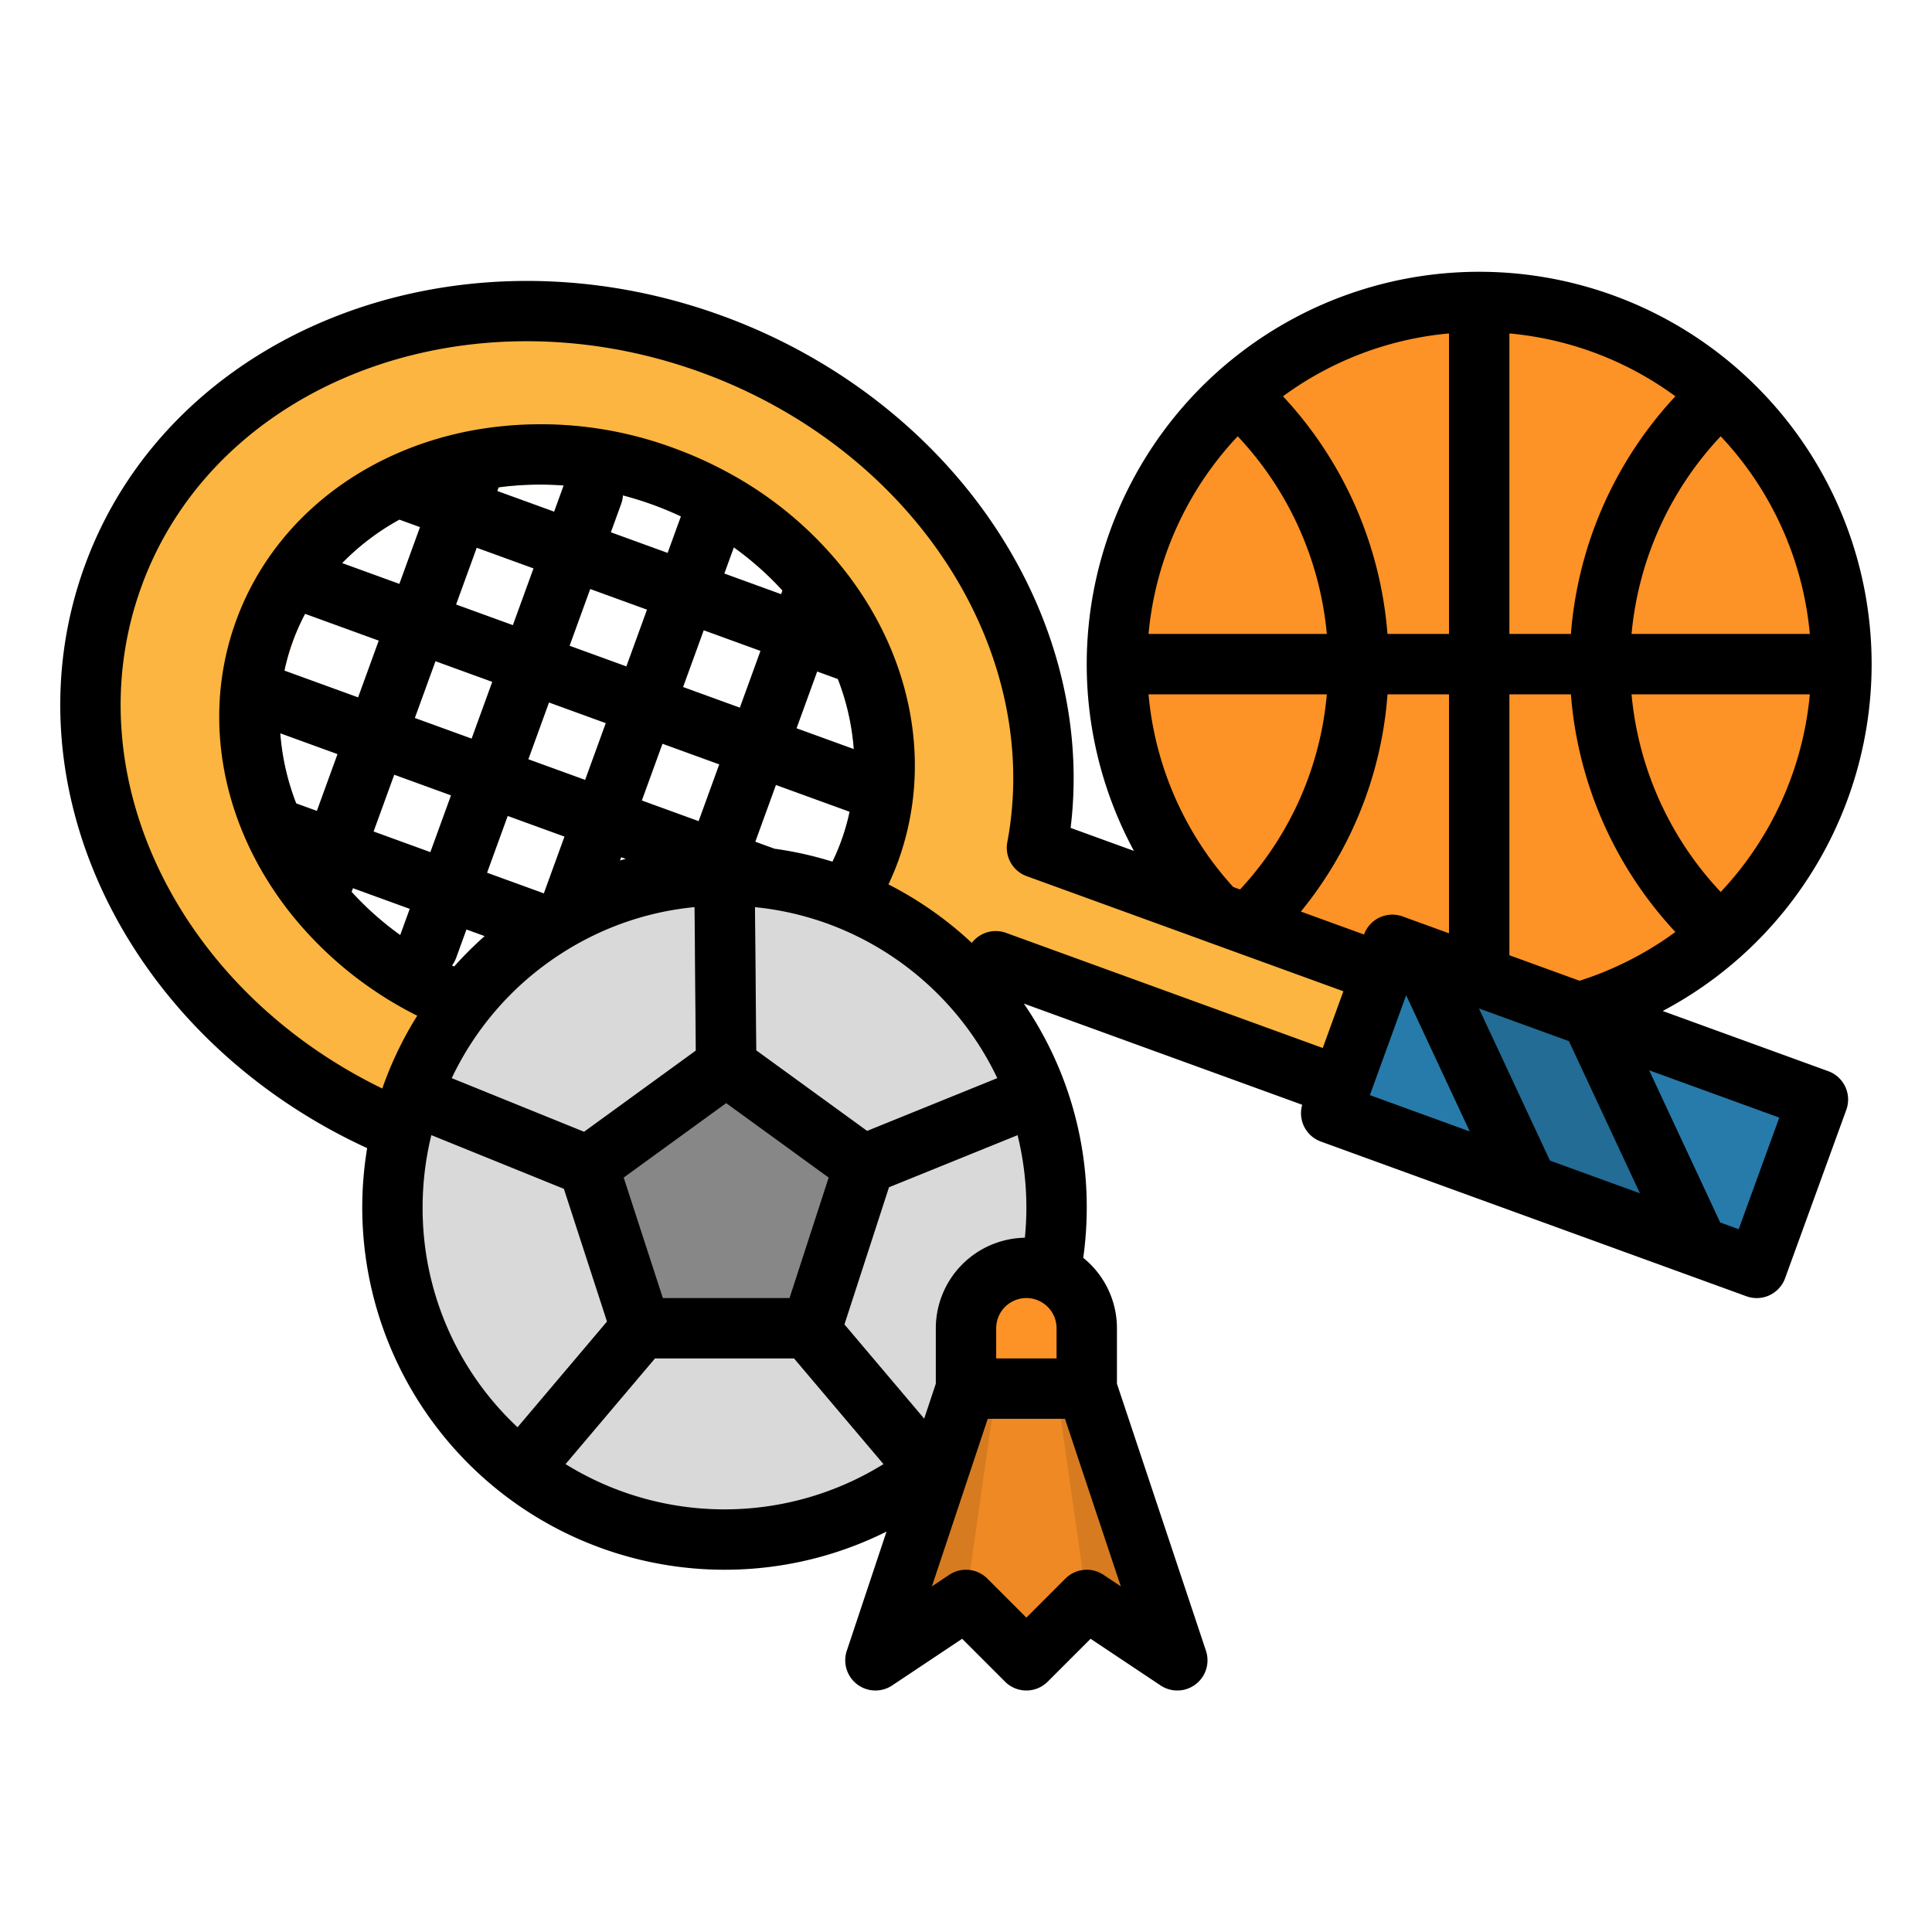 <svg height="512" viewBox="0 0 512 512" width="512" xmlns="http://www.w3.org/2000/svg"><g id="filled_outline" data-name="filled outline"><path d="m488 176q0 4.035-.34 8a95.966 95.966 0 0 1 -87.66 87.66q-3.96.345-8 .34t-8-.34a95.352 95.352 0 0 1 -49.76-18.97c-2.17-1.64-4.26-3.36-6.28-5.18-1.97-1.77-3.87-3.61-5.69-5.54a95.544 95.544 0 0 1 -25.93-57.97q-.345-3.96-.34-8t.34-8a95.531 95.531 0 0 1 25.89-57.93q2.745-2.91 5.73-5.58c2.02-1.82 4.11-3.54 6.28-5.18a95.352 95.352 0 0 1 49.76-18.97q3.96-.345 8-.34t8 .34a95.352 95.352 0 0 1 49.76 18.97c2.17 1.64 4.26 3.36 6.28 5.18 1.99 1.79 3.91 3.65 5.74 5.6a95.548 95.548 0 0 1 25.88 57.91q.345 3.96.34 8z" fill="#fd9226"/><path d="m487.66 184h-55.29a88.134 88.134 0 0 0 29.37 57.96 94.64 94.64 0 0 1 -11.99 10.73 104.108 104.108 0 0 1 -33.44-68.69h-16.31v87.66q-3.96.345-8 .34t-8-.34v-87.66h-16.31a104.165 104.165 0 0 1 -33.45 68.69c-2.17-1.64-4.26-3.36-6.28-5.18-1.97-1.77-3.87-3.61-5.69-5.54l.4-.38a88.141 88.141 0 0 0 28.96-57.59h-55.29q-.345-3.96-.34-8t.34-8h55.29a88.141 88.141 0 0 0 -28.96-57.59l-.44-.34q2.745-2.91 5.73-5.58c2.02-1.82 4.11-3.54 6.28-5.18a104.165 104.165 0 0 1 33.45 68.69h16.31v-87.66q3.96-.345 8-.34t8 .34v87.66h16.31a104.165 104.165 0 0 1 33.45-68.69c2.17 1.64 4.26 3.36 6.28 5.18 1.99 1.79 3.91 3.65 5.74 5.6l-.45.32a88.141 88.141 0 0 0 -28.96 57.59h55.29q.345 3.96.34 8t-.34 8z" fill="#e08122"/><path d="m274.809 224.667c10.2-54.042-25.672-111.478-86.276-133.507-66.439-24.151-137.433 3.399-158.561 61.533s15.6 124.839 82.037 148.99c60.6 22.029 124.986 1.036 151.868-46.942l91.451 33.243 10.932-30.075zm-44.339.907c-14.087 38.756-61.414 57.126-105.707 41.026s-68.779-60.571-54.691-99.327 61.415-57.122 105.707-41.022 68.779 60.567 54.691 99.323z" fill="#fbb540"/><path d="m481.68 291.29-16.22 44.61-15.54-5.65-45.11-16.39-52.13-18.95 16.22-44.62 7.52 2.74z" fill="#277baa"/><path d="m449.92 330.25-45.11-16.39-28.39-60.83 45.11 16.4z" fill="#226c95"/><path d="m157.485 280.451a103.86 103.86 0 0 1 -35.456-6.337c-23.243-8.448-42.248-24.368-53.512-44.827-11.459-20.811-13.577-43.807-5.963-64.751 15.571-42.84 67.591-63.389 115.959-45.807 48.367 17.581 75.049 66.738 59.476 109.578-7.613 20.944-24 37.212-46.151 45.807a94.854 94.854 0 0 1 -34.353 6.337zm-14.365-152.027c-29.594 0-56.1 15.627-65.529 41.578-6.014 16.544-4.259 34.858 4.941 51.568 9.4 17.062 25.364 30.383 44.964 37.507s40.395 7.168 58.554.121c17.783-6.9 30.888-19.813 36.9-36.357 12.559-34.549-9.829-74.508-49.906-89.075a87.664 87.664 0 0 0 -29.924-5.342z" fill="#ea9d2d"/><circle cx="192" cy="320" fill="#d9d9d9" r="88"/><path d="m225.916 318.542 51.254-20.772a87.31 87.31 0 0 0 -5.44-15.05l-50.664 20.524-20.647-15-.419-55.884q-3.945-.36-8-.36l-2.02.02c-2.01.05-4.01.16-5.98.34l.418 55.924-20.91 15.193-51.238-20.757a87.31 87.31 0 0 0 -5.44 15.05l52.284 21.19 7.828 24.092-34.952 41.3a87.98 87.98 0 0 0 12.65 9.83l35.691-42.182h23.338l35.691 42.18a87.98 87.98 0 0 0 12.65-9.83l-34.3-40.535z" fill="#878787"/><path d="m256 368-24 72 24-16 16 16 16-16 24 16-24-72v-8h-32z" fill="#ee8924"/><path d="m264 368-8 56-24 16 24-72z" fill="#d67b20"/><path d="m280 368 8 56 24 16-24-72z" fill="#d67b20"/><path d="m272 336a16 16 0 0 1 16 16v16a0 0 0 0 1 0 0h-32a0 0 0 0 1 0 0v-16a16 16 0 0 1 16-16z" fill="#fd9226"/><path d="m461.328 98.491a104.014 104.014 0 0 0 -160.821 127.009l-16.785-6.1c3.232-26.3-3.323-53.669-18.759-77.8-16.754-26.187-42.927-46.77-73.7-57.954-70.482-25.618-146.208 4.13-168.813 66.315-21.286 58.562 11.472 125.148 74.85 154.309a96.717 96.717 0 0 0 -1.3 15.73 96.044 96.044 0 0 0 138.937 85.89l-10.527 31.58a8 8 0 0 0 12.028 9.186l18.542-12.362 11.363 11.363a8 8 0 0 0 11.314 0l11.363-11.363 18.542 12.362a8 8 0 0 0 12.028-9.186l-23.59-70.77v-14.7a23.962 23.962 0 0 0 -8.927-18.658 96.839 96.839 0 0 0 .927-13.342 95.365 95.365 0 0 0 -16.673-54.041l73.773 26.816a7.993 7.993 0 0 0 4.94 9.748l112.78 41a8 8 0 0 0 10.252-4.786l16.217-44.614a8 8 0 0 0 -4.785-10.252l-43.87-15.947a103.982 103.982 0 0 0 20.694-169.433zm-61.328 69.509v-79.636a87.732 87.732 0 0 1 44 16.659 104.2 104.2 0 0 0 -27.688 62.977zm15.777 107.908 18.823 40.328-23.846-8.668-18.824-40.328zm-44.05-33.036a8 8 0 0 0 -10.252 4.785l-16.741-6.085a102.771 102.771 0 0 0 22.966-57.572h16.3v63.333zm-44.916-7.812a87.456 87.456 0 0 1 -22.443-51.06h47.259a87.019 87.019 0 0 1 -23 51.718zm40.877-67.06a104.233 104.233 0 0 0 -27.688-62.978 87.722 87.722 0 0 1 44-16.658v79.636zm88.312-52.383a88.118 88.118 0 0 1 23.627 52.383h-47.254a88.178 88.178 0 0 1 23.627-52.383zm-127.989 0a88.2 88.2 0 0 1 23.615 52.383h-47.253a88.118 88.118 0 0 1 23.633-52.383zm-290.523 39.806c19.59-53.893 86.119-79.349 148.31-56.744 27.488 9.991 50.816 28.3 65.686 51.54 14.558 22.756 20.05 48.669 15.464 72.968a8 8 0 0 0 5.129 9l47.115 17.12c.095.038.19.075.286.11l36.53 13.277-5.464 15.033-83.932-30.507a7.992 7.992 0 0 0 -9.075 2.655 96.631 96.631 0 0 0 -22.092-15.5c.931-1.99 1.794-4.011 2.542-6.073 9.422-25.9 3.7-55.27-15.309-78.564a99.471 99.471 0 0 0 -28.378-23.758 106.379 106.379 0 0 0 -15.784-7.249 101.6 101.6 0 0 0 -53.6-4.619l-.174.031c-29.533 5.661-52.779 24.5-62.182 50.393-9.422 25.911-3.7 55.281 15.306 78.558a100.336 100.336 0 0 0 32.707 26.078 95.406 95.406 0 0 0 -8.876 18.209c-.131.362-.251.728-.378 1.092-54.08-26.286-81.957-83.18-63.831-133.05zm234.512 164.577c0 2.684-.134 5.36-.4 8.01a24.024 24.024 0 0 0 -23.6 23.99v14.7l-3.088 9.264-21.13-24.964 11.818-36.38 34.064-13.8a80.034 80.034 0 0 1 2.336 19.18zm8 40h-16v-8a8 8 0 0 1 16 0zm-125.232-60.062-35.061-14.207a79.989 79.989 0 0 1 29.611-33.394q2.521-1.606 5.063-2.951a78.732 78.732 0 0 1 29.693-8.992l.337 38.007zm-34.416-43.8c-.19-.089-.376-.184-.566-.273a7.993 7.993 0 0 0 1.1-2.025l2.731-7.515 4.819 1.752a95.951 95.951 0 0 0 -8.084 8.059zm-46.074-61.8 15.162 5.511-5.467 15.042-5.479-1.994a64.777 64.777 0 0 1 -4.216-18.562zm30.2 10.977 15.039 5.466-5.468 15.042-15.039-5.469zm117.569-25.361a64.778 64.778 0 0 1 4.215 18.556l-15.162-5.51 5.465-15.037zm-25.981 7.58-15.037-5.466 5.466-15.037 15.036 5.466zm-20.5 9.572 15.038 5.466-5.465 15.037-15.039-5.47zm-20.5 9.571-15.041-5.467 5.466-15.038 15.041 5.468zm10.926-30.077-15.041-5.467 5.466-15.037 15.041 5.467zm-30.078-10.933-15.043-5.467 5.465-15.037 15.044 5.468zm-5.466 15.033-5.466 15.037-15.04-5.467 5.464-15.038zm4.1 35.54 15.041 5.467-5.468 15.042-15.041-5.467zm30.077 10.933 1.192.432c-.5.142-1.006.281-1.506.432zm40.63-2.256-5.088-1.85 5.465-15.036 19.519 7.095a57.377 57.377 0 0 1 -4.543 13.222 95.518 95.518 0 0 0 -15.348-3.427zm1.745-67.46-15.038-5.466 2.517-6.923a82.673 82.673 0 0 1 12.876 11.415zm-30.074-10.932-15.041-5.467 2.733-7.519a8.016 8.016 0 0 0 .465-2.252q4.011 1.052 7.964 2.481c2.514.914 4.982 1.95 7.4 3.078zm-30.078-10.933-15.048-5.469.352-.971a82.83 82.83 0 0 1 17.214-.5zm-41.014 2.116 5.466 1.986-5.465 15.038-15.155-5.508a64.83 64.83 0 0 1 15.152-11.516zm-28.244 32.292a57.467 57.467 0 0 1 3.259-7.327l19.52 7.1-5.469 15.035-19.52-7.095a57.453 57.453 0 0 1 2.21-7.713zm15.946 65.387 15.046 5.469-2.524 6.944a83.041 83.041 0 0 1 -12.874-11.444zm82.126 108.613-10.375-31.928 27.16-19.733 27.16 19.733-10.375 31.928zm54.145-44.294-29.395-21.357-.337-37.943c.739.074 1.477.154 2.207.249a79.464 79.464 0 0 1 19.111 4.916 80.347 80.347 0 0 1 42.907 40.157zm-117.807 20.294a80.179 80.179 0 0 1 2.186-18.647c.042-.18.092-.36.136-.54l35.106 14.224 11.436 35.2-23.7 28.008a79.4 79.4 0 0 1 -25.164-58.245zm37.864 68 23.7-28h36.881l23.7 28a79.979 79.979 0 0 1 -84.273 0zm142.574 29.344a8 8 0 0 0 -10.095 1l-10.343 10.343-10.343-10.344a8 8 0 0 0 -10.095-1l-4.6 3.066 14.8-44.41h20.468l14.8 44.41zm80.209-153.587 16.843 36.081-26.462-9.619zm88.124 61.991-4.9-1.782-18.826-40.328 34.479 12.533zm-60.771-72.599v-69.149h16.312a104.1 104.1 0 0 0 27.688 62.98 88.4 88.4 0 0 1 -25.4 12.931zm56-16.766a88.085 88.085 0 0 1 -23.628-52.383h47.254a88.178 88.178 0 0 1 -23.626 52.383z"/></g></svg>